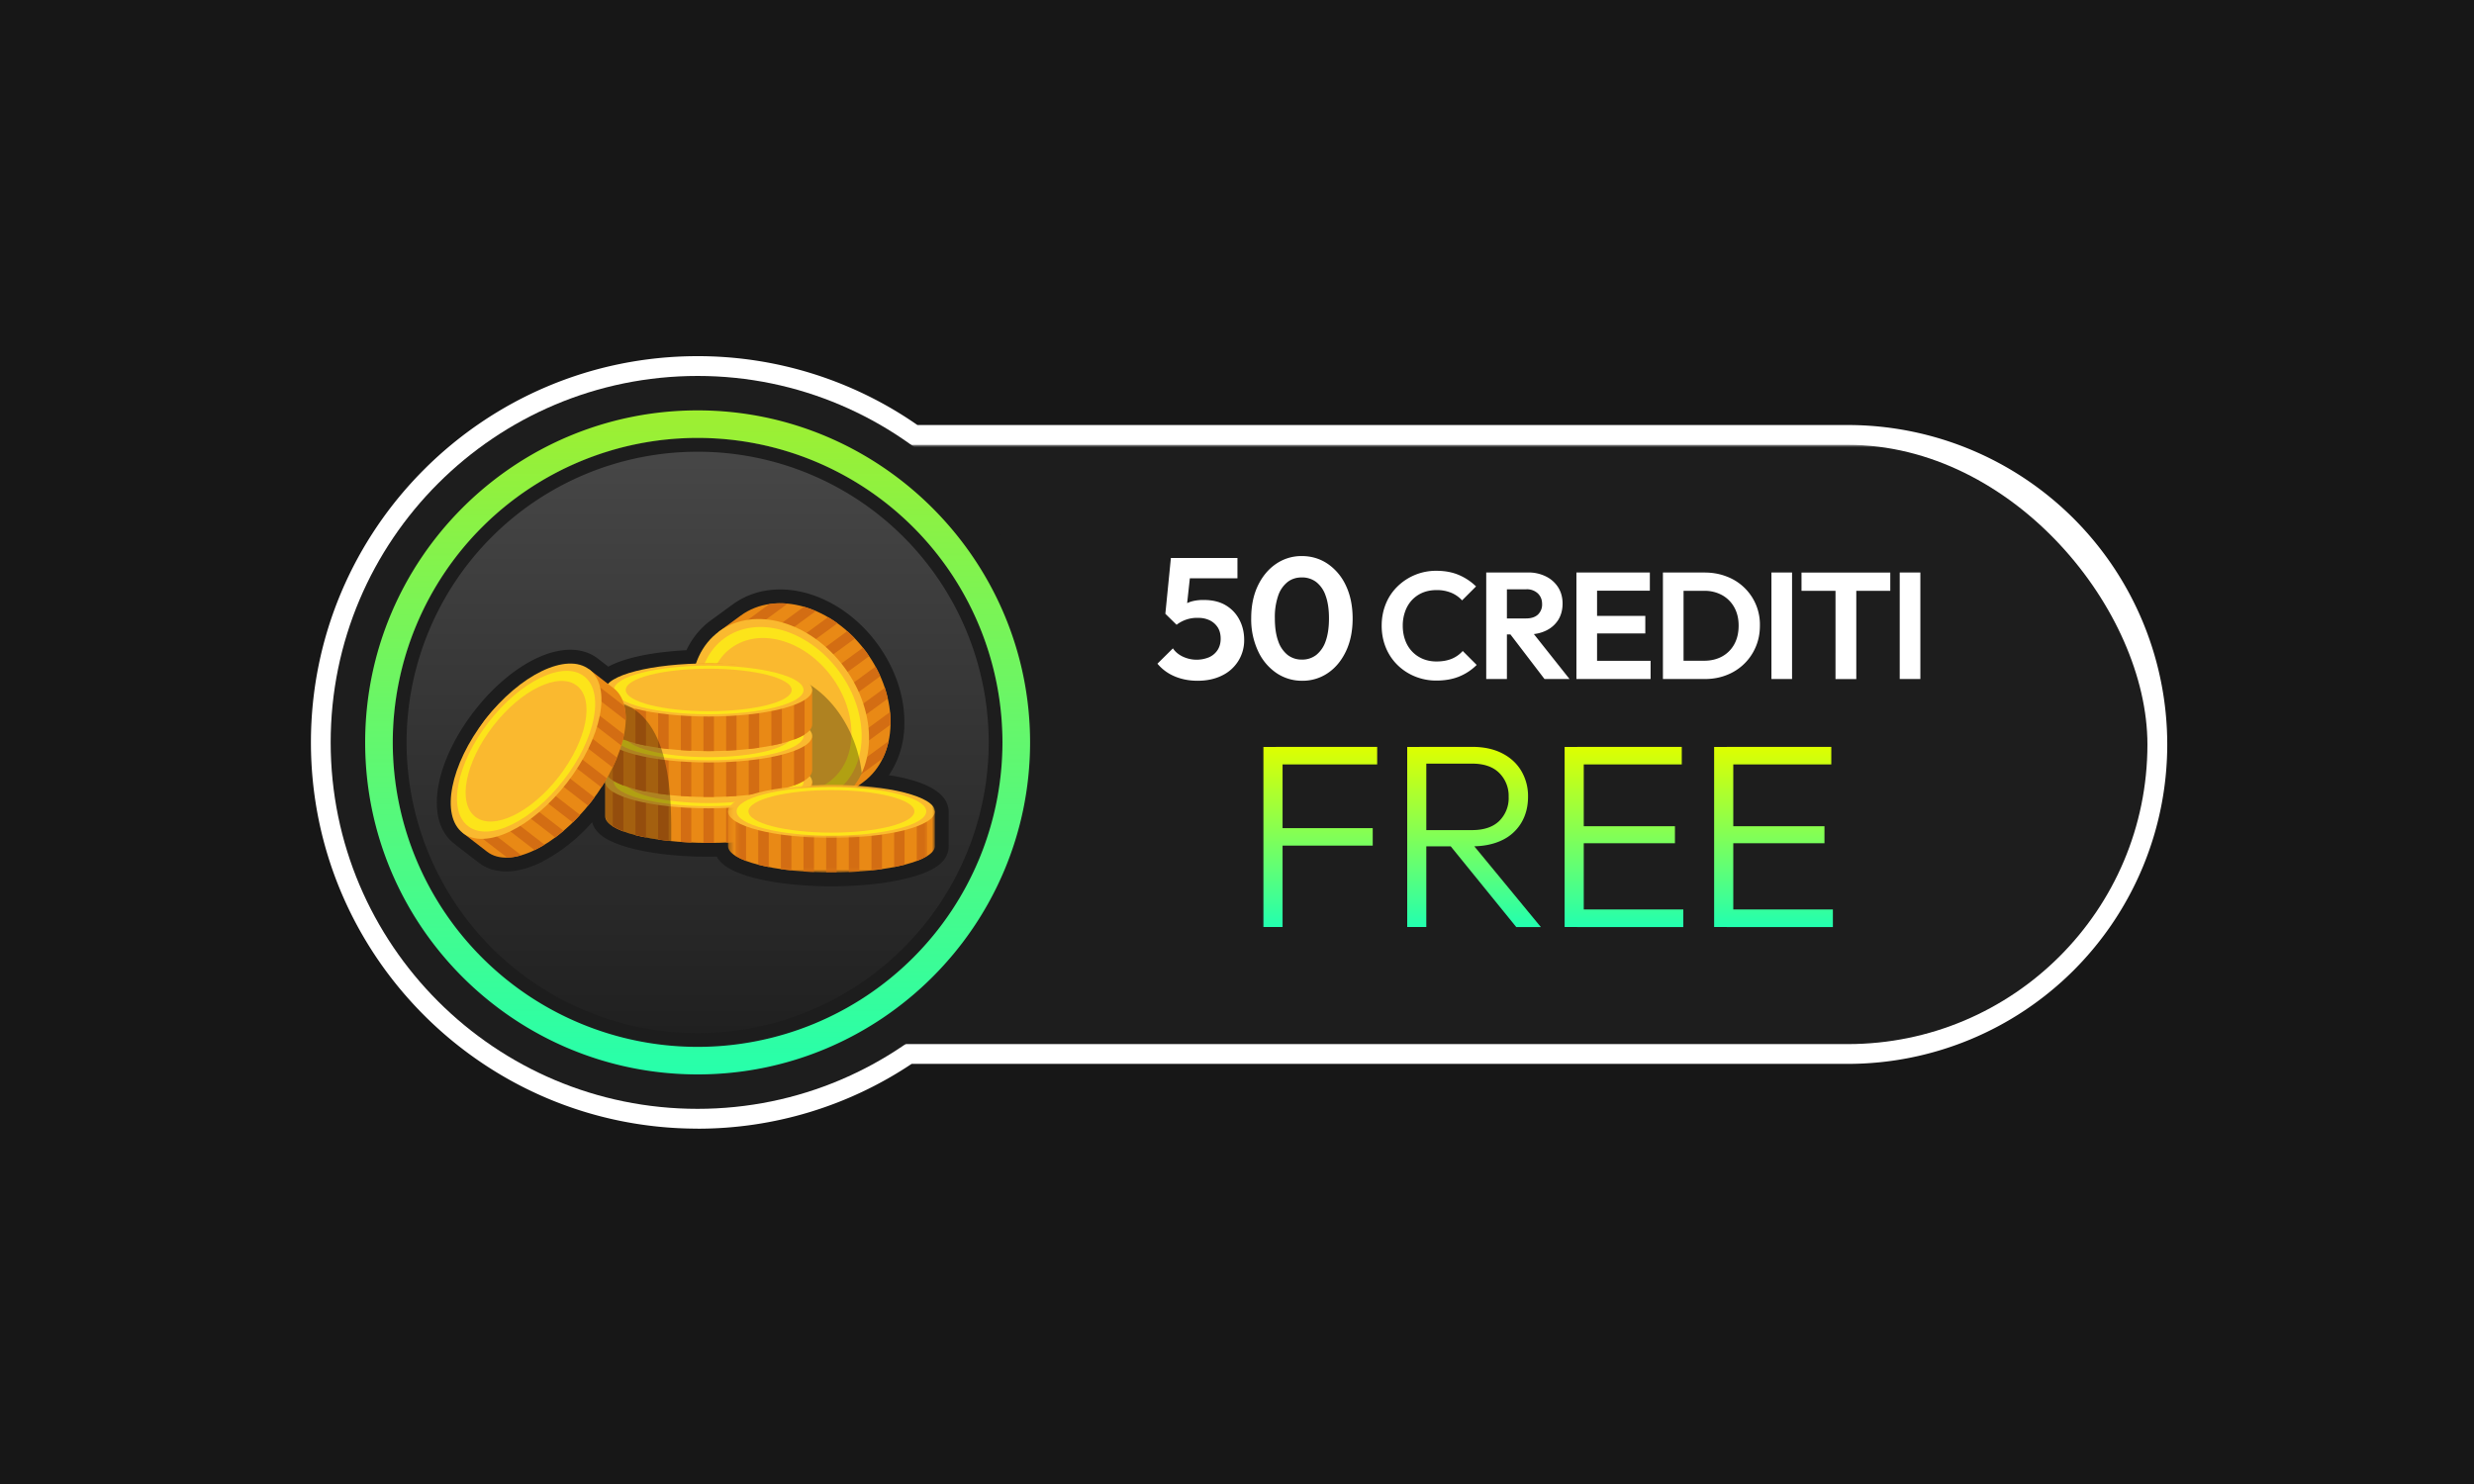 <svg xmlns="http://www.w3.org/2000/svg" xmlns:xlink="http://www.w3.org/1999/xlink" viewBox="0 0 500 300"><rect x="0" y="0" width="500" height="300" fill="#333333" stroke="none"/><defs><path id="e" d="M.28.38h41.81V18.1H.28z"/><path id="g" d="M.42.37h38.74v12.16H.42z"/><path id="i" d="M.28.38h41.81v10.73H.28z"/><path id="a" d="M0 0h500v300H0z"/><linearGradient id="c" x1="50%" x2="50%" y1="1.6%" y2="100%"><stop offset="0%" stop-color="#474747"/><stop offset="100%" stop-color="#1F1F1F"/></linearGradient><linearGradient id="d" x1="50%" x2="50%" y1="0%" y2="100%"><stop offset="0%" stop-color="#9EEF31"/><stop offset="100%" stop-color="#27FFAB"/></linearGradient><linearGradient id="k" x1="50%" x2="50%" y1="118.26%" y2="0%"><stop offset="0%" stop-color="#00FFCF"/><stop offset="100%" stop-color="#DEFF00"/></linearGradient></defs><g fill="none" fill-rule="evenodd"><mask id="b" fill="#fff"><use xlink:href="#a"/></mask><use xlink:href="#a" fill="#171717"/><path fill="#FFF" fill-rule="nonzero" d="M141 228.16c-43.14 0-78.16-34.98-78.16-78.08S97.86 72 140.99 72a77.67 77.67 0 0 1 44.42 13.92h188.02a64.57 64.57 0 0 1 0 129.15H184.24a77.73 77.73 0 0 1-43.25 13.1Z" mask="url(#b)"/><rect width="322" height="121.15" x="112" y="89.92" fill="#1D1D1D" mask="url(#b)" rx="60.58"/><g mask="url(#b)"><g transform="translate(66 76)"><path fill="#1D1D1D" fill-rule="nonzero" d="M75 0C34.06 0 .83 33.2.83 74.08c0 40.89 33.23 74.08 74.15 74.08 40.89 0 74.16-33.28 74.16-74.08C149.15 33.34 115.78 0 75 0Z"/><ellipse cx="74.99" cy="74.08" fill="url(#c)" fill-rule="nonzero" rx="61.61" ry="61.55"/><path fill="#1D1D1D" fill-rule="nonzero" d="M75 135.63a61.58 61.58 0 0 0 61.6-61.55c0-34-27.58-61.55-61.6-61.55a61.58 61.58 0 0 0-61.62 61.55c0 34 27.59 61.55 61.61 61.55Zm0-2.78a58.8 58.8 0 0 1-58.83-58.77 58.8 58.8 0 0 1 58.82-58.76 58.8 58.8 0 0 1 58.83 58.76 58.8 58.8 0 0 1-58.83 58.77Z"/><path fill="url(#d)" fill-rule="nonzero" d="M75 12.53a61.6 61.6 0 0 1 61.6 61.55A61.6 61.6 0 0 1 75 135.63a61.6 61.6 0 0 1-61.62-61.55A61.6 61.6 0 0 1 75 12.53Zm0-5.57c-37.08 0-67.2 30.08-67.2 67.12 0 37.04 30.12 67.12 67.2 67.12 37.07 0 67.18-30.22 67.18-67.12 0-36.9-30.25-67.12-67.19-67.12Z"/><path fill="#1D1D1D" fill-rule="nonzero" d="m77.68 49.4 4.36-3.18c8.56-6.28 21.6-2.52 29.26 7.92 3.67 5 5.6 10.83 5.47 16.34v.08a18.5 18.5 0 0 1-3.12 10.15c7.1 1.12 11.7 3.33 12.07 7.03v.14l.01.14v7c0 3.28-3.1 5.17-8.25 6.5H117.42c-2.01.52-4.35.92-6.9 1.2l-.1.01-.32.04c-2.5.25-5.15.39-7.87.4H101.8c-2.72-.01-5.36-.15-7.85-.4l-.32-.04h-.07a50.97 50.97 0 0 1-6.96-1.21l-.06-.02c-3.87-.99-6.58-2.31-7.68-4.33l-1.45.02H77c-2.71 0-5.36-.14-7.84-.4l-.33-.03-.08-.01c-2.6-.29-4.96-.7-7.04-1.23h.03l-.18-.04c-4.36-1.15-7.23-2.72-7.89-5.28a34.8 34.8 0 0 1-10.41 8.17h-.02l-.19.1c-4.7 2.2-9.14 2.36-12.3-.08L28.3 96.5l-2.48-1.92a2.79 2.79 0 0 1-.12-.1l-.2-.16c-5.8-4.97-3.4-16.57 4.34-26.56 7.73-9.99 18.36-15.23 24.68-10.85l.29.21 2.13 1.65c3.32-1.82 9.02-2.97 15.8-3.33a15.72 15.72 0 0 1 4.93-6.04Z"/><path fill="#E98915" d="M83.68 48.46c7.18-5.26 18.54-1.98 25.37 7.32 6.83 9.3 6.54 21.11-.63 26.37l-4.36 3.19s-19.31.91-25.36-7.32c-6.08-8.28-4.4-20.5.63-26.37l4.35-3.19"/><path fill="#D36D13" d="M106.77 53.1a26.4 26.4 0 0 0-1.55-1.5L88.83 63.61l1.26 1.7 16.68-12.22Zm-3.52-3.1c-.62-.45-1.26-.85-1.9-1.23L86.11 59.92l1.26 1.71L103.25 50Zm-21.29 4.26 11.23-8.23a15.4 15.4 0 0 0-3.71.1l-8.77 6.42 1.25 1.7Zm27.68 2.4c-.2-.3-.38-.59-.6-.88-.2-.29-.43-.55-.65-.83L91.54 67.3l1.25 1.7 16.85-12.34Zm-10.76-9.12a20.6 20.6 0 0 0-2.4-.88l-13.06 9.58 1.25 1.7 14.2-10.4Zm13.5 29.8c.54-1.1.95-2.28 1.21-3.52l-11.22 8.23 1.25 1.7 8.77-6.42Zm-.49-16.66c-.29-.64-.61-1.28-.96-1.92L94.25 71l1.25 1.7 16.4-12Zm1.54 4.55c-.17-.73-.37-1.46-.6-2.18L96.94 74.67l1.26 1.71 15.22-11.15Zm.55 5.26c.02-.83-.03-1.68-.11-2.54L99.66 78.36l1.25 1.7 13.07-9.57Z"/><path fill="#FAB92F" d="M79.33 51.65c7.18-5.26 18.53-1.98 25.36 7.32 6.83 9.3 6.55 21.11-.63 26.37-7.18 5.26-18.53 1.98-25.36-7.32-6.83-9.3-6.55-21.1.63-26.37"/><path fill="#FCE41A" d="M80.36 53.06c6.58-4.83 16.99-1.82 23.25 6.7 6.26 8.53 6 19.36-.58 24.18s-16.99 1.81-23.25-6.72c-6.26-8.52-6-19.34.58-24.16"/><path fill="#FAB92F" d="M81.78 54.99c5.75-4.22 14.86-1.6 20.34 5.87 5.48 7.46 5.25 16.93-.5 21.15-5.76 4.21-14.87 1.58-20.35-5.88-5.48-7.46-5.25-16.93.5-21.14"/><path fill="#000" fill-opacity=".3" d="M74.64 69.78c.8 2.8 2.14 5.62 4.06 8.24 6.83 9.3 18.18 12.58 25.36 7.32a12.96 12.96 0 0 0 4.1-5.04c-.31-2.83-1.11-5.73-2.48-8.56-5.04-10.38-14.86-14.15-23.63-11.77-3.8 1.84-6.33 5.44-7.41 9.8"/><path fill="#E98915" d="M98.14 89.04c0 2.96-9.36 5.36-20.91 5.36S56.32 92 56.32 89.04v-7s10.68-5.36 20.9-5.36c10.29 0 19.16 2.86 20.92 5.37v6.99Z"/><path fill="#D36D13" d="M80.75 94.32c.71-.03 1.42-.07 2.11-.12V82.24h-2.11v12.08Zm4.57-.33a60.5 60.5 0 0 0 2.12-.27V82.24h-2.12v11.75Zm9.16-11.75v9.83c.84-.32 1.55-.66 2.12-1.02v-8.81h-2.12ZM76.17 94.39l1.06.01h1.06V82.23h-2.12v12.15Zm13.73-1.1c.74-.14 1.46-.29 2.12-.46V82.24H89.9V93.3Zm-32.04-2.24c.57.36 1.27.7 2.12 1.02v-9.83h-2.12v8.81Zm13.73 3.15c.7.05 1.4.1 2.12.12V82.24h-2.12V94.2Zm-4.58-.48c.69.1 1.4.19 2.12.27V82.24h-2.12v11.48Zm-4.58-.89c.66.17 1.38.32 2.12.47V82.24h-2.12v10.59Z"/><path fill="#FAB92F" d="M98.14 82.05c0 2.96-9.36 5.36-20.91 5.36s-20.91-2.4-20.91-5.36c0-2.97 9.36-5.37 20.9-5.37 11.56 0 20.92 2.4 20.92 5.37"/><path fill="#FCE41A" d="M96.4 82.05c0 2.71-8.59 4.92-19.17 4.92-10.59 0-19.17-2.2-19.17-4.92 0-2.72 8.58-4.92 19.17-4.92 10.58 0 19.16 2.2 19.16 4.92"/><path fill="#FAB92F" d="M94 82.05c0 2.37-7.51 4.3-16.77 4.3s-16.77-1.93-16.77-4.3c0-2.38 7.5-4.31 16.77-4.31 9.26 0 16.77 1.93 16.77 4.3"/><path fill="#E98915" d="M98.14 79.75c0 2.97-9.36 5.37-20.91 5.37s-20.91-2.4-20.91-5.37v-6.99S67 67.4 77.22 67.4c10.29 0 19.16 2.86 20.92 5.37v7Z"/><path fill="#D36D13" d="M80.75 85.04c.71-.03 1.42-.07 2.11-.12V72.96h-2.11v12.08Zm4.57-.34a60.5 60.5 0 0 0 2.12-.27V72.96h-2.12V84.7Zm9.16-11.74v9.82c.84-.31 1.55-.65 2.12-1.01v-8.81h-2.12ZM76.17 85.1l1.06.01 1.06-.01V72.96h-2.12V85.1ZM89.9 84c.74-.14 1.46-.3 2.12-.46v-10.6H89.9v11.07Zm-32.04-2.24c.57.36 1.27.7 2.12 1.01v-9.82h-2.12v8.81Zm13.73 3.15c.7.05 1.4.09 2.12.12V72.96h-2.12v11.96Zm-4.58-.49c.69.1 1.4.2 2.12.27V72.96h-2.12v11.47Zm-4.58-.88c.66.17 1.38.32 2.12.47V72.96h-2.12v10.59Z"/><path fill="#FAB92F" d="M98.14 72.76c0 2.97-9.36 5.37-20.91 5.37s-20.91-2.4-20.91-5.37c0-2.96 9.36-5.36 20.9-5.36 11.56 0 20.92 2.4 20.92 5.36"/><path fill="#FCE41A" d="M96.4 72.76c0 2.72-8.59 4.92-19.17 4.92-10.59 0-19.17-2.2-19.17-4.92 0-2.71 8.58-4.92 19.17-4.92 10.58 0 19.16 2.2 19.16 4.92"/><path fill="#FAB92F" d="M94 72.76c0 2.38-7.51 4.3-16.77 4.3s-16.77-1.92-16.77-4.3c0-2.37 7.5-4.3 16.77-4.3 9.26 0 16.77 1.93 16.77 4.3"/><path fill="#E98915" d="M98.14 70.47c0 2.96-9.36 5.37-20.91 5.37s-20.91-2.4-20.91-5.37v-7s10.68-5.36 20.9-5.36c10.29 0 19.16 2.86 20.92 5.37v6.99Z"/><path fill="#D36D13" d="m80.75 75.76 2.11-.13V63.67h-2.11v12.09Zm4.57-.34a60.5 60.5 0 0 0 2.12-.27V63.67h-2.12v11.75Zm9.16-11.75v9.83c.84-.31 1.55-.65 2.12-1.01v-8.82h-2.12ZM76.17 75.82l1.06.02 1.06-.02V63.67h-2.12v12.15Zm13.73-1.09c.74-.14 1.46-.3 2.12-.47V63.67H89.9v11.06ZM57.86 72.5c.57.36 1.27.7 2.12 1.01v-9.83h-2.12v8.82Zm13.73 3.14c.7.05 1.4.1 2.12.13V63.67h-2.12v11.96Zm-4.58-.48c.69.1 1.4.2 2.12.27V63.67h-2.12v11.48Zm-4.58-.89c.66.17 1.38.33 2.12.47V63.67h-2.12v10.6Z"/><path fill="#FAB92F" d="M98.14 63.48c0 2.96-9.36 5.37-20.91 5.37s-20.91-2.4-20.91-5.37 9.36-5.37 20.9-5.37c11.56 0 20.92 2.4 20.92 5.37"/><path fill="#FCE41A" d="M96.4 63.48c0 2.72-8.59 4.92-19.17 4.92-10.59 0-19.17-2.2-19.17-4.92 0-2.72 8.58-4.92 19.17-4.92 10.58 0 19.16 2.2 19.16 4.92"/><path fill="#FAB92F" d="M94 63.48c0 2.38-7.51 4.3-16.77 4.3s-16.77-1.92-16.77-4.3 7.5-4.3 16.77-4.3c9.26 0 16.77 1.92 16.77 4.3"/><path fill="#000" fill-opacity=".3" d="M57.2 65.6c0 7.48-.82 16.44-.82 16.44v7c0 2.27 5.5 4.21 13.28 5 0-7.3.6-26.88-12.46-28.44"/><path fill="#E98915" d="M58.03 63.13c4.56 3.53 2.54 13.79-4.52 22.92-7.06 9.12-16.5 13.66-21.06 10.13l-4.92-3.8s-1.73-14.82 4.52-22.9c6.29-8.13 16.12-11.74 21.06-10.14.74.56 4.42 3.4 4.92 3.8"/><path fill="#D36D13" d="M55.54 83.17c.39-.6.76-1.21 1.1-1.82l-12.57-9.71-1.3 1.67 12.77 9.86Zm2.28-4.02c.32-.67.61-1.33.88-2l-11.83-9.13-1.3 1.67 12.25 9.46Zm-6.65-16.7 9.29 7.18c.03-1.04-.06-2-.27-2.88l-7.72-5.97-1.3 1.68Zm1.67 24.42.67-.82.63-.86-12.87-9.94-1.3 1.68 12.87 9.94Zm6.72-12.16c.23-.76.43-1.5.57-2.23L49.67 64.4l-1.3 1.68 11.19 8.63ZM36.5 97.37c.9-.02 1.86-.18 2.86-.47l-9.29-7.17-1.3 1.67 7.73 5.97Zm13.25-7.1c.5-.5 1-1 1.48-1.54l-12.76-9.86-1.3 1.68 12.58 9.71ZM46.2 93.3c.58-.42 1.15-.87 1.71-1.35l-12.24-9.46-1.3 1.68L46.2 93.3Zm-4.16 2.56c.66-.31 1.34-.7 2.01-1.11L32.87 86.1l-1.3 1.67 10.47 8.08Z"/><path fill="#FAB92F" d="M53.11 59.34c4.57 3.52 2.55 13.78-4.52 22.9-7.06 9.14-16.49 13.67-21.06 10.15-4.56-3.53-2.54-13.79 4.52-22.92 7.06-9.12 16.5-13.66 21.06-10.13"/><path fill="#FCE41A" d="M52.04 60.71c4.2 3.24 2.34 12.64-4.14 21-6.47 8.37-15.11 12.53-19.3 9.3-4.19-3.23-2.33-12.64 4.14-21 6.47-8.37 15.12-12.53 19.3-9.3"/><path fill="#FAB92F" d="M50.58 62.6c3.66 2.84 2.04 11.06-3.62 18.39-5.67 7.32-13.23 10.96-16.9 8.13-3.66-2.83-2.04-11.06 3.63-18.38 5.66-7.32 13.23-10.96 16.89-8.13"/><g transform="translate(80.85 82.28)"><mask id="f" fill="#fff"><use xlink:href="#e"/></mask><path fill="#E98915" d="M42.1 12.74c0 2.96-9.37 5.36-20.91 5.36C9.64 18.1.28 15.7.28 12.74v-7S10.96.38 21.18.38c10.28 0 19.16 2.85 20.91 5.36v7Z" mask="url(#f)"/></g><g transform="translate(82.24 87.85)"><mask id="h" fill="#fff"><use xlink:href="#g"/></mask><path fill="#D36D13" d="M23.31 12.45c.72-.03 1.43-.07 2.12-.12V.37H23.3v12.08Zm4.58-.33c.73-.08 1.43-.17 2.12-.27V.37h-2.12v11.75ZM37.04.37v9.83c.84-.32 1.55-.66 2.12-1.02V.37h-2.12Zm-18.3 12.15 1.05.01 1.06-.01V.37h-2.12v12.15Zm13.73-1.1c.74-.14 1.45-.3 2.11-.46V.36h-2.11v11.07ZM.42 9.19c.57.36 1.28.7 2.12 1.02V.37H.42v8.81Zm13.73 3.15c.7.05 1.4.09 2.12.12V.37h-2.12v11.96Zm-4.57-.48c.68.1 1.39.19 2.12.27V.37H9.58v11.48ZM5 10.95c.66.18 1.38.33 2.12.48V.37H5v10.59Z" mask="url(#h)"/></g><g transform="translate(80.85 82.28)"><mask id="j" fill="#fff"><use xlink:href="#i"/></mask><path fill="#FAB92F" d="M42.1 5.74c0 2.97-9.37 5.37-20.91 5.37C9.64 11.11.28 8.71.28 5.74.28 2.78 9.64.38 21.18.38c11.55 0 20.91 2.4 20.91 5.36" mask="url(#j)"/></g><path fill="#FCE41A" d="M121.2 88.02c0 2.72-8.58 4.92-19.17 4.92-10.58 0-19.16-2.2-19.16-4.92 0-2.72 8.58-4.92 19.16-4.92 10.59 0 19.17 2.2 19.17 4.92"/><path fill="#FAB92F" d="M118.8 88.02c0 2.38-7.5 4.3-16.77 4.3-9.26 0-16.77-1.92-16.77-4.3s7.51-4.3 16.77-4.3c9.27 0 16.77 1.92 16.77 4.3"/></g></g><g fill-rule="nonzero" mask="url(#b)"><path fill="url(#k)" d="M21.42 74.99v-36.4h3.87v36.4h-3.87Zm2.54-16.46V55h19.55v3.54H23.96Zm0-16.4v-3.55h20.45v3.55H23.96Zm29 16.56V55.4h10.6c2.4 0 4.24-.61 5.5-1.83a6.46 6.46 0 0 0 1.92-4.9 6.5 6.5 0 0 0-1.91-4.83c-1.27-1.26-3.1-1.88-5.51-1.88h-10.6v-3.39h10.6c2.37 0 4.4.43 6.1 1.3 1.69.86 2.98 2.05 3.88 3.57a9.96 9.96 0 0 1 1.36 5.19c0 2-.45 3.77-1.36 5.29a9 9 0 0 1-3.89 3.52c-1.7.82-3.72 1.24-6.09 1.24h-10.6Zm-2.48 16.3v-36.4h3.86v36.4h-3.86Zm22.03 0L58.85 58.16l3.76-1.22L77.49 75h-4.98Zm9.78 0v-36.4h3.87v36.4h-3.87Zm2.54 0v-3.55h21.45V75H84.83Zm0-16.94v-3.44h19.76v3.44H84.83Zm0-15.92v-3.55h21.14v3.55H84.83Zm27.68 32.86v-36.4h3.87v36.4h-3.87Zm2.55 0v-3.55h21.45V75h-21.45Zm0-16.94v-3.44h19.75v3.44h-19.75Zm0-15.92v-3.55h21.13v3.55h-21.13Z" transform="translate(233.92 112.41)"/><path fill="#FFF" d="M242.04 137.62c-1.7 0-3.24-.3-4.64-.89a9.08 9.08 0 0 1-3.48-2.56l3.13-3.1c.47.7 1.14 1.26 2 1.67a6.56 6.56 0 0 0 5.37.1c.71-.34 1.27-.83 1.68-1.47.4-.64.6-1.39.6-2.25 0-.9-.2-1.67-.6-2.3-.41-.62-.95-1.1-1.62-1.42a5.15 5.15 0 0 0-2.27-.49 6.73 6.73 0 0 0-4.43 1.4l.28-3a6.02 6.02 0 0 1 3.05-1.8 9.23 9.23 0 0 1 2.18-.22c1.79 0 3.28.37 4.48 1.1 1.2.73 2.1 1.7 2.73 2.92.63 1.22.95 2.56.95 4.02a7.86 7.86 0 0 1-4.48 7.23c-1.4.7-3.05 1.06-4.93 1.06Zm-4.25-11.32-2.27-2.22 1.12-11.28h4.28l-1.25 11.45-1.88 2.05Zm-.42-9.4-.73-4.1h13.45v4.1h-12.72Zm25.82 20.72a9.17 9.17 0 0 1-5.23-1.57 10.85 10.85 0 0 1-3.7-4.42 15.14 15.14 0 0 1-1.39-6.65c0-2.53.46-4.73 1.36-6.61.91-1.88 2.14-3.35 3.68-4.39a9.03 9.03 0 0 1 5.18-1.57c1.95 0 3.7.53 5.24 1.57a10.8 10.8 0 0 1 3.68 4.4c.9 1.9 1.36 4.12 1.36 6.67 0 2.53-.46 4.74-1.36 6.63-.91 1.9-2.13 3.36-3.66 4.39a9.02 9.02 0 0 1-5.16 1.55Zm-.07-4.28a4.6 4.6 0 0 0 2.9-.94 6.04 6.04 0 0 0 1.9-2.79c.44-1.23.67-2.76.67-4.6 0-1.83-.23-3.36-.68-4.59a5.86 5.86 0 0 0-1.91-2.77 4.73 4.73 0 0 0-2.91-.92c-1.1 0-2.05.3-2.86.92a5.92 5.92 0 0 0-1.9 2.75 13.26 13.26 0 0 0-.68 4.58c0 1.86.23 3.4.68 4.63a6.04 6.04 0 0 0 1.9 2.79 4.6 4.6 0 0 0 2.89.94Zm27.19 4.24a11.3 11.3 0 0 1-4.39-.85 10.87 10.87 0 0 1-3.54-2.35 10.46 10.46 0 0 1-2.33-3.54c-.54-1.35-.81-2.8-.81-4.35 0-1.56.27-3 .81-4.35a10.3 10.3 0 0 1 2.33-3.53 11.09 11.09 0 0 1 7.93-3.22c1.72 0 3.23.29 4.54.85 1.3.56 2.46 1.33 3.46 2.31l-2.82 2.82a6.18 6.18 0 0 0-2.17-1.53 7.59 7.59 0 0 0-3.01-.55c-1 0-1.92.17-2.74.5-.83.34-1.55.83-2.17 1.47a6.58 6.58 0 0 0-1.4 2.3 8.4 8.4 0 0 0-.5 2.93c0 1.08.17 2.06.5 2.94a6.34 6.34 0 0 0 3.57 3.77c.82.34 1.74.52 2.74.52 1.2 0 2.24-.19 3.11-.55.87-.37 1.6-.9 2.2-1.57l2.82 2.82c-1 1-2.17 1.78-3.5 2.33s-2.87.83-4.63.83Zm13.13-9.32v-3.24h5c1.02 0 1.81-.26 2.38-.78a2.8 2.8 0 0 0 .84-2.16c0-.84-.28-1.54-.84-2.1a3.22 3.22 0 0 0-2.38-.85h-5v-3.4h5.37a7.9 7.9 0 0 1 3.66.82 6.09 6.09 0 0 1 2.46 2.22c.58.94.87 2.02.87 3.24 0 1.27-.3 2.37-.87 3.3a5.9 5.9 0 0 1-2.47 2.17c-1.07.52-2.3.78-3.71.78h-5.3Zm-3.07 9.01v-21.54h4.18v21.54h-4.18Zm11.78 0-7.11-9.31 3.83-1.2 8.34 10.51h-5.06Zm6.45 0v-21.54h4.17v21.54h-4.17Zm3.06 0v-3.68h11.93v3.68h-11.93Zm0-9.22v-3.55h10.86v3.55h-10.86Zm0-8.64v-3.68h11.78v3.68h-11.78Zm17.27 17.86v-3.7h5.5c1.38 0 2.6-.3 3.64-.88a6.16 6.16 0 0 0 2.44-2.47c.58-1.06.87-2.31.87-3.76 0-1.41-.3-2.64-.89-3.7a6.29 6.29 0 0 0-2.45-2.45 7.3 7.3 0 0 0-3.62-.87h-5.58v-3.7h5.64c1.6 0 3.08.26 4.44.79a10.34 10.34 0 0 1 6.76 9.96c0 1.55-.28 2.98-.85 4.3a10.41 10.41 0 0 1-5.88 5.68c-1.36.54-2.83.8-4.4.8h-5.62Zm-2.85 0v-21.54h4.17v21.54h-4.17Zm21.93 0v-21.54h4.17v21.54h-4.17Zm12.95 0V116.2h4.2v21.08h-4.2Zm-6.87-17.83v-3.7h17.94v3.7H364.1Zm19.85 17.83v-21.54h4.17v21.54h-4.17Z"/></g></g></svg>